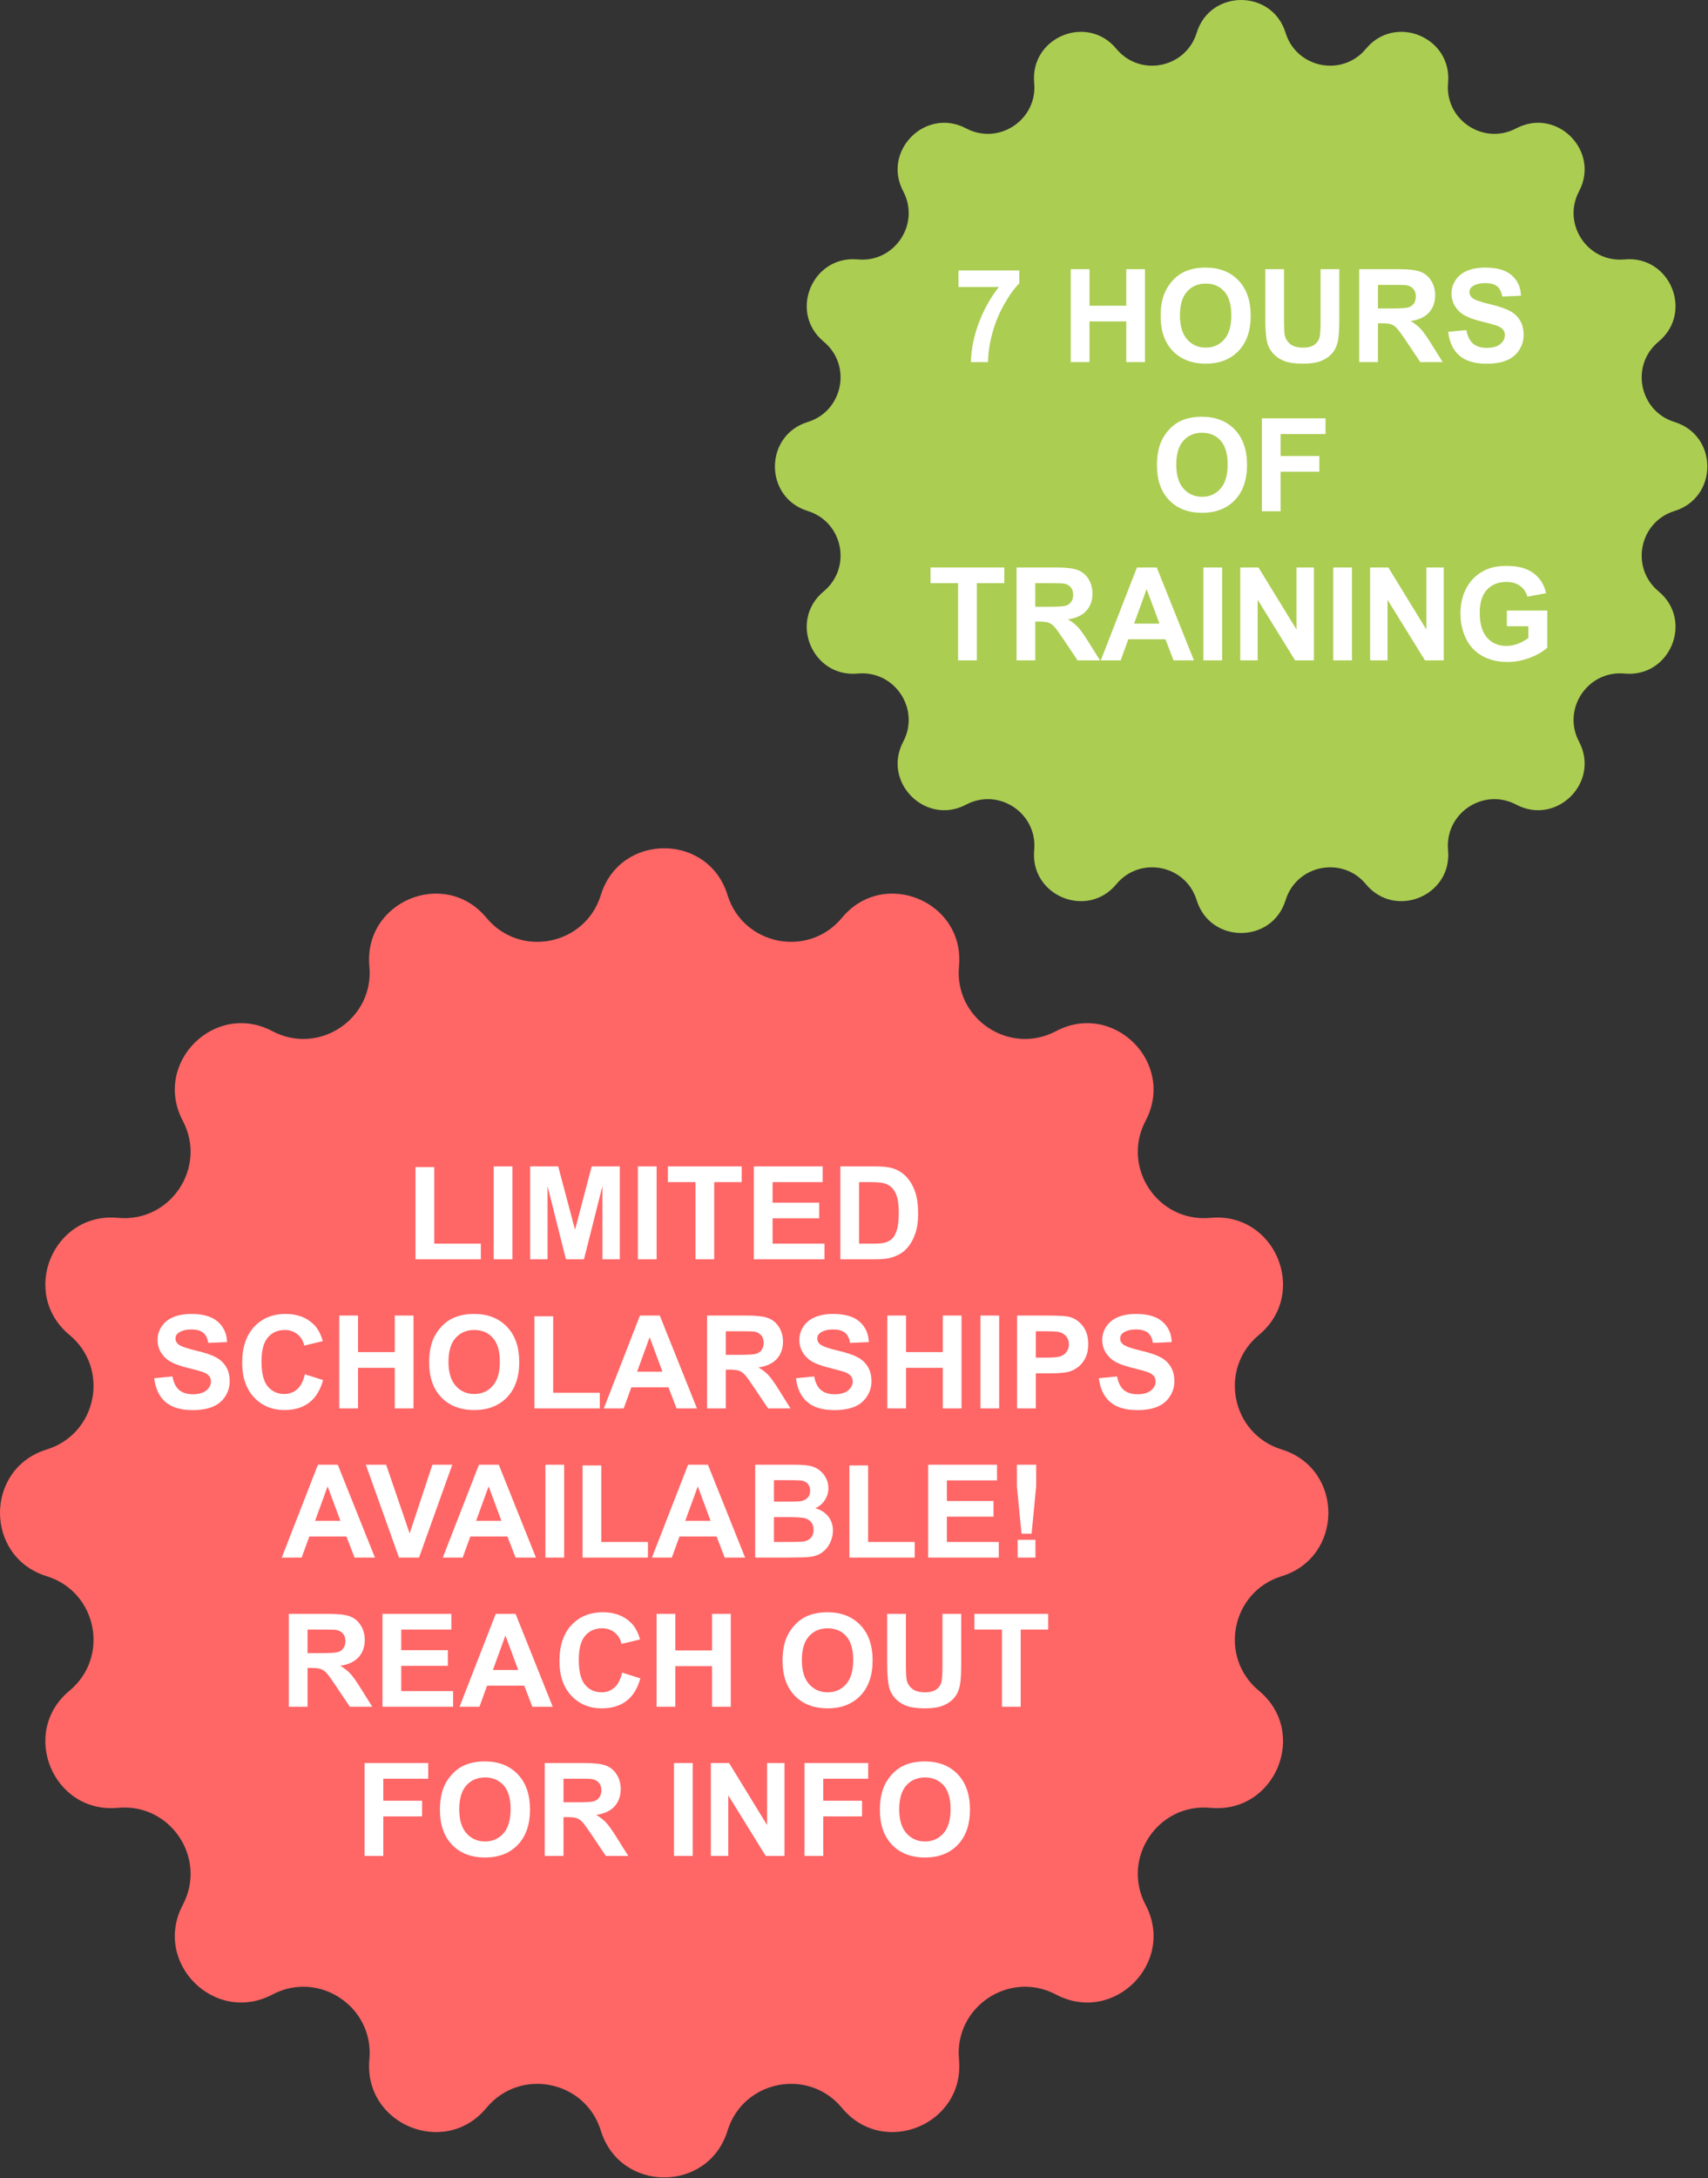 <svg xmlns="http://www.w3.org/2000/svg" width="1501" height="1913" viewBox="0 0 1501 1913" fill="none"><rect x="0" y="0" width="1501" height="1913" fill="#333333" stroke="none"/><path d="M528.016 786.083C544.922 731.306 622.459 731.306 639.365 786.083V786.083C653.022 830.333 710.349 841.736 739.9 806.081V806.081C776.482 761.943 848.117 791.615 842.774 848.692V848.692C838.457 894.8 887.057 927.274 928.004 905.641V905.641C978.691 878.862 1033.52 933.689 1006.74 984.377V984.377C985.107 1025.32 1017.58 1073.92 1063.69 1069.61V1069.61C1120.77 1064.26 1150.44 1135.9 1106.3 1172.48V1172.48C1070.64 1202.03 1082.05 1259.36 1126.3 1273.02V1273.02C1181.07 1289.92 1181.07 1367.46 1126.3 1384.36V1384.36C1082.05 1398.02 1070.64 1455.35 1106.3 1484.9V1484.9C1150.44 1521.48 1120.77 1593.12 1063.69 1587.77V1587.77C1017.58 1583.46 985.107 1632.06 1006.74 1673V1673C1033.52 1723.69 978.691 1778.52 928.004 1751.74V1751.74C887.057 1730.11 838.457 1762.58 842.774 1808.69V1808.69C848.117 1865.77 776.482 1895.44 739.9 1851.3V1851.3C710.349 1815.64 653.022 1827.05 639.365 1871.3V1871.3C622.459 1926.07 544.922 1926.07 528.016 1871.3V1871.3C514.359 1827.05 457.031 1815.64 427.48 1851.3V1851.3C390.899 1895.44 319.263 1865.77 324.607 1808.69V1808.69C328.923 1762.58 280.323 1730.11 239.377 1751.74V1751.74C188.689 1778.52 133.862 1723.69 160.641 1673V1673C182.274 1632.06 149.8 1583.46 103.692 1587.77V1587.77C46.615 1593.12 16.943 1521.48 61.081 1484.9V1484.9C96.736 1455.35 85.333 1398.02 41.083 1384.36V1384.36C-13.694 1367.46 -13.694 1289.92 41.083 1273.02V1273.02C85.333 1259.36 96.736 1202.03 61.081 1172.48V1172.48C16.943 1135.9 46.615 1064.26 103.692 1069.61V1069.61C149.8 1073.92 182.274 1025.32 160.641 984.377V984.377C133.862 933.689 188.689 878.862 239.377 905.641V905.641C280.323 927.274 328.923 894.8 324.607 848.692V848.692C319.263 791.615 390.899 761.943 427.48 806.081V806.081C457.031 841.736 514.359 830.333 528.016 786.083V786.083Z" fill="#FF6666"></path><path d="M365.128 1106V1025.06H381.604V1092.25H422.573V1106H365.128ZM433.873 1106V1024.4H450.35V1106H433.873ZM465.88 1106V1024.4H490.539L505.346 1080.06L519.985 1024.4H544.7V1106H529.393V1041.76L513.194 1106H497.33L481.188 1041.76V1106H465.88ZM560.564 1106V1024.4H577.041V1106H560.564ZM611.163 1106V1038.2H586.949V1024.4H651.798V1038.2H627.64V1106H611.163ZM662.485 1106V1024.4H722.992V1038.2H678.962V1056.29H719.931V1070.04H678.962V1092.25H724.551V1106H662.485ZM738.467 1024.4H768.581C775.372 1024.4 780.549 1024.92 784.111 1025.96C788.898 1027.37 792.999 1029.87 796.413 1033.47C799.827 1037.07 802.425 1041.49 804.206 1046.72C805.987 1051.91 806.878 1058.33 806.878 1065.98C806.878 1072.69 806.043 1078.48 804.373 1083.34C802.332 1089.28 799.419 1094.09 795.634 1097.76C792.776 1100.54 788.917 1102.72 784.056 1104.27C780.419 1105.42 775.558 1106 769.472 1106H738.467V1024.4ZM754.943 1038.2V1092.25H767.245C771.847 1092.25 775.168 1091.99 777.209 1091.47C779.881 1090.8 782.089 1089.67 783.833 1088.08C785.614 1086.48 787.062 1083.86 788.175 1080.23C789.288 1076.55 789.845 1071.56 789.845 1065.25C789.845 1058.95 789.288 1054.1 788.175 1050.73C787.062 1047.35 785.503 1044.71 783.499 1042.82C781.495 1040.93 778.953 1039.65 775.873 1038.98C773.572 1038.46 769.063 1038.2 762.347 1038.2H754.943ZM135.514 1210.45L151.545 1208.89C152.51 1214.27 154.458 1218.22 157.39 1220.75C160.358 1223.27 164.348 1224.53 169.357 1224.53C174.664 1224.53 178.653 1223.42 181.325 1221.19C184.034 1218.93 185.389 1216.29 185.389 1213.29C185.389 1211.36 184.813 1209.72 183.663 1208.39C182.55 1207.02 180.583 1205.83 177.763 1204.83C175.833 1204.16 171.436 1202.97 164.57 1201.26C155.738 1199.07 149.541 1196.38 145.979 1193.19C140.969 1188.7 138.464 1183.23 138.464 1176.77C138.464 1172.62 139.633 1168.74 141.971 1165.14C144.346 1161.5 147.741 1158.74 152.157 1156.84C156.61 1154.95 161.973 1154 168.244 1154C178.486 1154 186.187 1156.25 191.345 1160.74C196.54 1165.23 199.268 1171.22 199.527 1178.72L183.051 1179.44C182.346 1175.25 180.824 1172.24 178.486 1170.43C176.186 1168.57 172.716 1167.64 168.077 1167.64C163.29 1167.64 159.542 1168.63 156.833 1170.59C155.089 1171.85 154.217 1173.54 154.217 1175.66C154.217 1177.59 155.033 1179.24 156.666 1180.61C158.744 1182.36 163.791 1184.17 171.807 1186.07C179.822 1187.96 185.741 1189.93 189.563 1191.97C193.423 1193.97 196.429 1196.74 198.581 1200.26C200.771 1203.75 201.865 1208.07 201.865 1213.23C201.865 1217.91 200.566 1222.29 197.969 1226.37C195.371 1230.45 191.697 1233.49 186.947 1235.5C182.197 1237.46 176.278 1238.45 169.19 1238.45C158.874 1238.45 150.951 1236.07 145.422 1231.32C139.893 1226.54 136.59 1219.58 135.514 1210.45ZM267.938 1207L283.914 1212.06C281.465 1220.97 277.383 1227.59 271.668 1231.93C265.99 1236.24 258.772 1238.39 250.015 1238.39C239.179 1238.39 230.272 1234.7 223.296 1227.31C216.319 1219.89 212.831 1209.76 212.831 1196.92C212.831 1183.34 216.338 1172.8 223.352 1165.3C230.365 1157.77 239.587 1154 251.017 1154C260.999 1154 269.107 1156.96 275.342 1162.86C279.053 1166.34 281.836 1171.35 283.691 1177.88L267.382 1181.78C266.417 1177.55 264.395 1174.21 261.314 1171.76C258.271 1169.31 254.561 1168.09 250.182 1168.09C244.133 1168.09 239.216 1170.26 235.431 1174.6C231.683 1178.94 229.809 1185.97 229.809 1195.7C229.809 1206.01 231.664 1213.36 235.375 1217.74C239.086 1222.12 243.91 1224.31 249.848 1224.31C254.227 1224.31 257.993 1222.92 261.147 1220.13C264.302 1217.35 266.565 1212.97 267.938 1207ZM298.164 1237V1155.4H314.641V1187.51H346.926V1155.4H363.402V1237H346.926V1201.32H314.641V1237H298.164ZM377.151 1196.7C377.151 1188.39 378.395 1181.41 380.881 1175.77C382.736 1171.61 385.26 1167.88 388.451 1164.58C391.68 1161.28 395.205 1158.83 399.027 1157.23C404.111 1155.08 409.975 1154 416.617 1154C428.641 1154 438.252 1157.73 445.451 1165.19C452.688 1172.65 456.306 1183.02 456.306 1196.31C456.306 1209.48 452.725 1219.8 445.562 1227.26C438.4 1234.68 428.826 1238.39 416.84 1238.39C404.705 1238.39 395.057 1234.7 387.895 1227.31C380.732 1219.89 377.151 1209.69 377.151 1196.7ZM394.129 1196.14C394.129 1205.38 396.263 1212.4 400.53 1217.18C404.798 1221.93 410.216 1224.31 416.784 1224.31C423.353 1224.31 428.733 1221.95 432.927 1217.24C437.157 1212.49 439.272 1205.38 439.272 1195.92C439.272 1186.57 437.213 1179.59 433.094 1174.99C429.012 1170.39 423.575 1168.09 416.784 1168.09C409.993 1168.09 404.52 1170.43 400.363 1175.1C396.207 1179.74 394.129 1186.75 394.129 1196.14ZM469.665 1237V1156.06H486.142V1223.25H527.11V1237H469.665ZM612.499 1237H594.575L587.45 1218.46H554.831L548.096 1237H530.617L562.401 1155.4H579.824L612.499 1237ZM582.162 1204.71L570.918 1174.43L559.896 1204.71H582.162ZM621.35 1237V1155.4H656.028C664.749 1155.4 671.076 1156.14 675.01 1157.62C678.98 1159.07 682.153 1161.67 684.528 1165.42C686.903 1169.16 688.091 1173.45 688.091 1178.27C688.091 1184.4 686.291 1189.46 682.691 1193.47C679.092 1197.44 673.711 1199.95 666.549 1200.99C670.111 1203.06 673.043 1205.35 675.344 1207.83C677.682 1210.32 680.817 1214.73 684.751 1221.08L694.715 1237H675.01L663.098 1219.24C658.867 1212.9 655.973 1208.91 654.414 1207.28C652.855 1205.61 651.204 1204.47 649.46 1203.88C647.716 1203.25 644.951 1202.93 641.166 1202.93H637.826V1237H621.35ZM637.826 1189.91H650.017C657.921 1189.91 662.856 1189.57 664.823 1188.91C666.79 1188.24 668.33 1187.09 669.443 1185.46C670.557 1183.82 671.113 1181.78 671.113 1179.33C671.113 1176.59 670.371 1174.38 668.887 1172.71C667.439 1171 665.38 1169.92 662.708 1169.48C661.372 1169.29 657.364 1169.2 650.685 1169.2H637.826V1189.91ZM699.502 1210.45L715.533 1208.89C716.498 1214.27 718.446 1218.22 721.378 1220.75C724.347 1223.27 728.336 1224.53 733.346 1224.53C738.652 1224.53 742.642 1223.42 745.313 1221.19C748.022 1218.93 749.377 1216.29 749.377 1213.29C749.377 1211.36 748.802 1209.72 747.651 1208.39C746.538 1207.02 744.571 1205.83 741.751 1204.83C739.821 1204.16 735.424 1202.97 728.559 1201.26C719.727 1199.07 713.529 1196.38 709.967 1193.19C704.957 1188.7 702.452 1183.23 702.452 1176.77C702.452 1172.62 703.621 1168.74 705.959 1165.14C708.334 1161.5 711.729 1158.74 716.146 1156.84C720.599 1154.95 725.961 1154 732.232 1154C742.475 1154 750.175 1156.25 755.333 1160.74C760.528 1165.23 763.256 1171.22 763.516 1178.72L747.039 1179.44C746.334 1175.25 744.812 1172.24 742.475 1170.43C740.174 1168.57 736.704 1167.64 732.065 1167.64C727.278 1167.64 723.53 1168.63 720.821 1170.59C719.077 1171.85 718.205 1173.54 718.205 1175.66C718.205 1177.59 719.021 1179.24 720.654 1180.61C722.732 1182.36 727.779 1184.17 735.795 1186.07C743.811 1187.96 749.729 1189.93 753.552 1191.97C757.411 1193.97 760.417 1196.74 762.569 1200.26C764.759 1203.75 765.854 1208.07 765.854 1213.23C765.854 1217.91 764.555 1222.29 761.957 1226.37C759.359 1230.45 755.686 1233.49 750.936 1235.5C746.186 1237.46 740.267 1238.45 733.179 1238.45C722.862 1238.45 714.939 1236.07 709.41 1231.32C703.881 1226.54 700.578 1219.58 699.502 1210.45ZM779.77 1237V1155.4H796.246V1187.51H828.531V1155.4H845.008V1237H828.531V1201.32H796.246V1237H779.77ZM861.596 1237V1155.4H878.072V1237H861.596ZM893.825 1237V1155.4H920.266C930.285 1155.4 936.816 1155.8 939.859 1156.62C944.535 1157.85 948.45 1160.52 951.604 1164.64C954.759 1168.72 956.336 1174.01 956.336 1180.5C956.336 1185.51 955.427 1189.72 953.608 1193.14C951.79 1196.55 949.471 1199.24 946.65 1201.21C943.867 1203.14 941.028 1204.42 938.134 1205.05C934.2 1205.83 928.504 1206.22 921.045 1206.22H910.302V1237H893.825ZM910.302 1169.2V1192.36H919.319C925.813 1192.36 930.155 1191.93 932.345 1191.08C934.534 1190.22 936.241 1188.89 937.466 1187.07C938.728 1185.25 939.358 1183.14 939.358 1180.72C939.358 1177.75 938.486 1175.31 936.742 1173.38C934.998 1171.45 932.79 1170.24 930.118 1169.76C928.151 1169.39 924.199 1169.2 918.262 1169.2H910.302ZM965.688 1210.45L981.719 1208.89C982.684 1214.27 984.632 1218.22 987.563 1220.75C990.532 1223.27 994.521 1224.53 999.531 1224.53C1004.84 1224.53 1008.83 1223.42 1011.5 1221.19C1014.21 1218.93 1015.56 1216.29 1015.56 1213.29C1015.56 1211.36 1014.99 1209.72 1013.84 1208.39C1012.72 1207.02 1010.76 1205.83 1007.94 1204.83C1006.01 1204.16 1001.61 1202.97 994.744 1201.26C985.912 1199.07 979.715 1196.38 976.152 1193.19C971.143 1188.7 968.638 1183.23 968.638 1176.77C968.638 1172.62 969.807 1168.74 972.145 1165.14C974.52 1161.5 977.915 1158.74 982.331 1156.84C986.784 1154.95 992.146 1154 998.418 1154C1008.66 1154 1016.36 1156.25 1021.52 1160.74C1026.71 1165.23 1029.44 1171.22 1029.7 1178.72L1013.22 1179.44C1012.52 1175.25 1011 1172.24 1008.66 1170.43C1006.36 1168.57 1002.89 1167.64 998.251 1167.64C993.464 1167.64 989.716 1168.63 987.007 1170.59C985.263 1171.85 984.391 1173.54 984.391 1175.66C984.391 1177.59 985.207 1179.24 986.84 1180.61C988.918 1182.36 993.965 1184.17 1001.98 1186.07C1010 1187.96 1015.92 1189.93 1019.74 1191.97C1023.6 1193.97 1026.6 1196.74 1028.75 1200.26C1030.94 1203.75 1032.04 1208.07 1032.04 1213.23C1032.04 1217.91 1030.74 1222.29 1028.14 1226.37C1025.54 1230.45 1021.87 1233.49 1017.12 1235.5C1012.37 1237.46 1006.45 1238.45 999.364 1238.45C989.048 1238.45 981.125 1236.07 975.596 1231.32C970.066 1226.54 966.764 1219.58 965.688 1210.45ZM329.503 1368H311.579L304.454 1349.46H271.835L265.1 1368H247.621L279.405 1286.4H296.828L329.503 1368ZM299.166 1335.71L287.922 1305.43L276.9 1335.71H299.166ZM350.655 1368L321.487 1286.4H339.355L360.007 1346.79L379.99 1286.4H397.469L368.245 1368H350.655ZM471.001 1368H453.077L445.952 1349.46H413.333L406.598 1368H389.119L420.903 1286.4H438.326L471.001 1368ZM440.664 1335.71L429.42 1305.43L418.398 1335.71H440.664ZM479.295 1368V1286.4H495.771V1368H479.295ZM511.97 1368V1287.06H528.446V1354.25H569.415V1368H511.97ZM654.804 1368H636.88L629.755 1349.46H597.136L590.4 1368H572.922L604.706 1286.4H622.129L654.804 1368ZM624.467 1335.71L613.223 1305.43L602.201 1335.71H624.467ZM663.654 1286.4H696.273C702.73 1286.4 707.536 1286.67 710.69 1287.23C713.882 1287.75 716.721 1288.86 719.207 1290.57C721.73 1292.28 723.827 1294.56 725.497 1297.42C727.167 1300.24 728.002 1303.41 728.002 1306.94C728.002 1310.76 726.963 1314.27 724.885 1317.46C722.844 1320.65 720.061 1323.04 716.535 1324.64C721.508 1326.08 725.33 1328.55 728.002 1332.04C730.674 1335.53 732.01 1339.63 732.01 1344.34C732.01 1348.05 731.138 1351.67 729.394 1355.2C727.687 1358.69 725.33 1361.49 722.324 1363.6C719.355 1365.68 715.682 1366.96 711.303 1367.44C708.557 1367.74 701.933 1367.93 691.431 1368H663.654V1286.4ZM680.131 1299.98V1318.85H690.93C697.35 1318.85 701.339 1318.76 702.897 1318.57C705.718 1318.24 707.926 1317.27 709.521 1315.68C711.154 1314.04 711.971 1311.91 711.971 1309.27C711.971 1306.75 711.266 1304.71 709.855 1303.15C708.482 1301.56 706.423 1300.59 703.677 1300.26C702.044 1300.07 697.35 1299.98 689.594 1299.98H680.131ZM680.131 1332.43V1354.25H695.383C701.32 1354.25 705.087 1354.08 706.683 1353.75C709.132 1353.3 711.117 1352.23 712.639 1350.52C714.197 1348.78 714.977 1346.46 714.977 1343.56C714.977 1341.11 714.383 1339.04 713.195 1337.33C712.008 1335.62 710.282 1334.38 708.019 1333.6C705.792 1332.82 700.931 1332.43 693.435 1332.43H680.131ZM746.427 1368V1287.06H762.903V1354.25H803.872V1368H746.427ZM815.673 1368V1286.4H876.18V1300.2H832.149V1318.29H873.118V1332.04H832.149V1354.25H877.738V1368H815.673ZM897.722 1346.96L893.658 1305.54V1286.4H910.58V1305.54L906.572 1346.96H897.722ZM894.326 1368V1352.36H909.968V1368H894.326ZM253.8 1499V1417.4H288.479C297.199 1417.4 303.526 1418.14 307.46 1419.62C311.431 1421.07 314.604 1423.67 316.979 1427.42C319.354 1431.16 320.541 1435.45 320.541 1440.27C320.541 1446.4 318.741 1451.46 315.142 1455.47C311.542 1459.44 306.161 1461.95 298.999 1462.99C302.562 1465.06 305.493 1467.35 307.794 1469.83C310.132 1472.32 313.268 1476.73 317.201 1483.08L327.165 1499H307.46L295.548 1481.24C291.317 1474.9 288.423 1470.91 286.864 1469.28C285.306 1467.61 283.654 1466.47 281.91 1465.88C280.166 1465.25 277.401 1464.93 273.616 1464.93H270.276V1499H253.8ZM270.276 1451.91H282.467C290.371 1451.91 295.307 1451.57 297.273 1450.91C299.24 1450.24 300.78 1449.09 301.894 1447.46C303.007 1445.82 303.563 1443.78 303.563 1441.33C303.563 1438.59 302.821 1436.38 301.337 1434.71C299.89 1433 297.83 1431.92 295.158 1431.48C293.822 1431.29 289.814 1431.2 283.135 1431.2H270.276V1451.91ZM336.127 1499V1417.4H396.634V1431.2H352.604V1449.29H393.572V1463.04H352.604V1485.25H398.192V1499H336.127ZM485.752 1499H467.828L460.703 1480.46H428.084L421.349 1499H403.87L435.654 1417.4H453.077L485.752 1499ZM455.415 1466.71L444.171 1436.43L433.149 1466.71H455.415ZM546.76 1469L562.735 1474.06C560.286 1482.97 556.204 1489.59 550.489 1493.93C544.812 1498.24 537.594 1500.39 528.836 1500.39C518 1500.39 509.094 1496.7 502.117 1489.31C495.141 1481.89 491.652 1471.76 491.652 1458.92C491.652 1445.34 495.159 1434.8 502.173 1427.3C509.187 1419.77 518.408 1416 529.838 1416C539.82 1416 547.929 1418.96 554.163 1424.86C557.874 1428.34 560.657 1433.35 562.513 1439.88L546.203 1443.78C545.238 1439.55 543.216 1436.21 540.136 1433.76C537.093 1431.31 533.382 1430.09 529.003 1430.09C522.954 1430.09 518.037 1432.26 514.252 1436.6C510.504 1440.94 508.63 1447.97 508.63 1457.7C508.63 1468.01 510.485 1475.36 514.196 1479.74C517.907 1484.12 522.731 1486.31 528.669 1486.31C533.048 1486.31 536.814 1484.92 539.969 1482.13C543.123 1479.35 545.387 1474.97 546.76 1469ZM576.985 1499V1417.4H593.462V1449.51H625.747V1417.4H642.224V1499H625.747V1463.32H593.462V1499H576.985ZM687.701 1458.7C687.701 1450.39 688.944 1443.41 691.431 1437.77C693.286 1433.61 695.81 1429.88 699.001 1426.58C702.229 1423.28 705.755 1420.83 709.577 1419.23C714.661 1417.08 720.524 1416 727.167 1416C739.19 1416 748.802 1419.73 756.001 1427.19C763.237 1434.65 766.855 1445.02 766.855 1458.31C766.855 1471.48 763.274 1481.8 756.112 1489.26C748.95 1496.68 739.376 1500.39 727.39 1500.39C715.255 1500.39 705.606 1496.7 698.444 1489.31C691.282 1481.89 687.701 1471.69 687.701 1458.7ZM704.679 1458.14C704.679 1467.38 706.812 1474.4 711.08 1479.18C715.348 1483.93 720.766 1486.31 727.334 1486.31C733.902 1486.31 739.283 1483.95 743.477 1479.24C747.707 1474.49 749.822 1467.38 749.822 1457.92C749.822 1448.57 747.763 1441.59 743.644 1436.99C739.562 1432.39 734.125 1430.09 727.334 1430.09C720.543 1430.09 715.069 1432.43 710.913 1437.1C706.757 1441.74 704.679 1448.75 704.679 1458.14ZM779.658 1417.4H796.135V1461.59C796.135 1468.61 796.339 1473.15 796.747 1475.23C797.452 1478.57 799.122 1481.26 801.757 1483.3C804.429 1485.31 808.065 1486.31 812.667 1486.31C817.343 1486.31 820.868 1485.36 823.243 1483.47C825.618 1481.54 827.047 1479.18 827.529 1476.4C828.012 1473.62 828.253 1469 828.253 1462.54V1417.4H844.729V1460.26C844.729 1470.05 844.284 1476.98 843.394 1481.02C842.503 1485.07 840.852 1488.48 838.439 1491.26C836.064 1494.05 832.873 1496.27 828.865 1497.94C824.857 1499.58 819.625 1500.39 813.168 1500.39C805.375 1500.39 799.456 1499.5 795.411 1497.72C791.403 1495.9 788.23 1493.56 785.893 1490.71C783.555 1487.81 782.015 1484.79 781.272 1481.63C780.196 1476.96 779.658 1470.05 779.658 1460.93V1417.4ZM880.521 1499V1431.2H856.308V1417.4H921.156V1431.2H896.998V1499H880.521ZM320.374 1630V1548.4H376.316V1562.2H336.851V1581.52H370.917V1595.32H336.851V1630H320.374ZM386.614 1589.7C386.614 1581.39 387.857 1574.41 390.344 1568.77C392.199 1564.61 394.723 1560.88 397.914 1557.58C401.143 1554.28 404.668 1551.83 408.49 1550.23C413.574 1548.08 419.438 1547 426.08 1547C438.104 1547 447.715 1550.73 454.914 1558.19C462.15 1565.65 465.769 1576.02 465.769 1589.31C465.769 1602.48 462.188 1612.8 455.025 1620.26C447.863 1627.68 438.289 1631.39 426.303 1631.39C414.168 1631.39 404.52 1627.7 397.357 1620.31C390.195 1612.89 386.614 1602.69 386.614 1589.7ZM403.592 1589.14C403.592 1598.38 405.726 1605.4 409.993 1610.18C414.261 1614.93 419.679 1617.31 426.247 1617.31C432.815 1617.31 438.196 1614.95 442.39 1610.24C446.62 1605.49 448.735 1598.38 448.735 1588.92C448.735 1579.57 446.676 1572.59 442.557 1567.99C438.475 1563.39 433.038 1561.09 426.247 1561.09C419.456 1561.09 413.982 1563.43 409.826 1568.1C405.67 1572.74 403.592 1579.75 403.592 1589.14ZM478.738 1630V1548.4H513.417C522.138 1548.4 528.465 1549.14 532.398 1550.62C536.369 1552.07 539.542 1554.67 541.917 1558.42C544.292 1562.16 545.479 1566.45 545.479 1571.27C545.479 1577.4 543.68 1582.46 540.08 1586.47C536.48 1590.44 531.1 1592.95 523.938 1593.99C527.5 1596.06 530.432 1598.35 532.732 1600.83C535.07 1603.32 538.206 1607.73 542.14 1614.08L552.104 1630H532.398L520.486 1612.24C516.256 1605.9 513.361 1601.91 511.803 1600.28C510.244 1598.61 508.593 1597.47 506.849 1596.88C505.104 1596.25 502.34 1595.93 498.555 1595.93H495.215V1630H478.738ZM495.215 1582.91H507.405C515.31 1582.91 520.245 1582.57 522.212 1581.91C524.179 1581.24 525.719 1580.09 526.832 1578.46C527.945 1576.82 528.502 1574.78 528.502 1572.33C528.502 1569.59 527.76 1567.38 526.275 1565.71C524.828 1564 522.769 1562.92 520.097 1562.48C518.761 1562.29 514.753 1562.2 508.073 1562.2H495.215V1582.91ZM592.293 1630V1548.4H608.77V1630H592.293ZM624.689 1630V1548.4H640.721L674.119 1602.89V1548.4H689.427V1630H672.895L639.997 1576.79V1630H624.689ZM707.017 1630V1548.4H762.959V1562.2H723.493V1581.52H757.56V1595.32H723.493V1630H707.017ZM773.257 1589.7C773.257 1581.39 774.5 1574.41 776.986 1568.77C778.842 1564.61 781.365 1560.88 784.557 1557.58C787.785 1554.28 791.311 1551.83 795.133 1550.23C800.217 1548.08 806.08 1547 812.723 1547C824.746 1547 834.357 1550.73 841.557 1558.19C848.793 1565.65 852.411 1576.02 852.411 1589.31C852.411 1602.48 848.83 1612.8 841.668 1620.26C834.506 1627.68 824.932 1631.39 812.945 1631.39C800.811 1631.39 791.162 1627.7 784 1620.31C776.838 1612.89 773.257 1602.69 773.257 1589.7ZM790.234 1589.14C790.234 1598.38 792.368 1605.4 796.636 1610.18C800.903 1614.93 806.321 1617.31 812.89 1617.31C819.458 1617.31 824.839 1614.95 829.032 1610.24C833.263 1605.49 835.378 1598.38 835.378 1588.92C835.378 1579.57 833.318 1572.59 829.199 1567.99C825.117 1563.39 819.681 1561.09 812.89 1561.09C806.099 1561.09 800.625 1563.43 796.469 1568.1C792.312 1572.74 790.234 1579.75 790.234 1589.14Z" fill="white"></path><path d="M1051.63 28.838C1063.5 -9.613 1117.93 -9.613 1129.79 28.838V28.838C1139.38 59.898 1179.62 67.903 1200.36 42.875V42.875C1226.04 11.893 1276.32 32.721 1272.57 72.785V72.785C1269.54 105.15 1303.66 127.945 1332.4 112.76V112.76C1367.98 93.963 1406.46 132.448 1387.67 168.027V168.027C1372.48 196.769 1395.28 230.883 1427.64 227.853V227.853C1467.71 224.103 1488.53 274.386 1457.55 300.064V300.064C1432.52 320.807 1440.53 361.047 1471.59 370.633V370.633C1510.04 382.5 1510.04 436.927 1471.59 448.793V448.793C1440.53 458.38 1432.52 498.62 1457.55 519.363V519.363C1488.53 545.041 1467.71 595.324 1427.64 591.573V591.573C1395.28 588.544 1372.48 622.658 1387.67 651.399V651.399C1406.46 686.979 1367.98 725.464 1332.4 706.667V706.667C1303.66 691.482 1269.54 714.277 1272.57 746.641V746.641C1276.32 786.706 1226.04 807.534 1200.36 776.552V776.552C1179.62 751.524 1139.38 759.528 1129.79 790.589V790.589C1117.93 829.039 1063.5 829.039 1051.63 790.589V790.589C1042.05 759.528 1001.81 751.524 981.064 776.552V776.552C955.386 807.534 905.103 786.706 908.853 746.641V746.641C911.883 714.277 877.769 691.482 849.027 706.667V706.667C813.448 725.464 774.963 686.979 793.76 651.399V651.399C808.945 622.658 786.15 588.544 753.785 591.573V591.573C713.721 595.324 692.893 545.041 723.875 519.363V519.363C748.903 498.62 740.898 458.38 709.838 448.793V448.793C671.387 436.927 671.387 382.5 709.838 370.633V370.633C740.898 361.047 748.903 320.807 723.875 300.064V300.064C692.893 274.386 713.721 224.103 753.785 227.853V227.853C786.15 230.883 808.945 196.769 793.76 168.027V168.027C774.963 132.448 813.448 93.963 849.027 112.76V112.76C877.769 127.945 911.883 105.15 908.853 72.785V72.785C905.103 32.721 955.386 11.893 981.064 42.875V42.875C1001.81 67.903 1042.05 59.898 1051.63 28.838V28.838Z" fill="#ABCD52"></path><path d="M842.293 252.038V237.51H895.786V248.865C891.37 253.207 886.88 259.441 882.315 267.568C877.751 275.695 874.263 284.342 871.851 293.508C869.476 302.637 868.307 310.801 868.344 318H853.259C853.519 306.719 855.838 295.215 860.217 283.488C864.633 271.762 870.515 261.278 877.862 252.038H842.293ZM940.985 318V236.396H957.462V268.515H989.747V236.396H1006.22V318H989.747V282.319H957.462V318H940.985ZM1019.97 277.699C1019.97 269.387 1021.22 262.41 1023.7 256.77C1025.56 252.613 1028.08 248.884 1031.27 245.581C1034.5 242.278 1038.03 239.829 1041.85 238.233C1046.93 236.081 1052.8 235.005 1059.44 235.005C1071.46 235.005 1081.07 238.734 1088.27 246.193C1095.51 253.652 1099.13 264.024 1099.13 277.31C1099.13 290.483 1095.55 300.8 1088.38 308.259C1081.22 315.681 1071.65 319.392 1059.66 319.392C1047.53 319.392 1037.88 315.699 1030.72 308.314C1023.55 300.893 1019.97 290.688 1019.97 277.699ZM1036.95 277.143C1036.95 286.383 1039.08 293.396 1043.35 298.184C1047.62 302.934 1053.04 305.309 1059.61 305.309C1066.17 305.309 1071.55 302.952 1075.75 298.239C1079.98 293.489 1082.09 286.383 1082.09 276.92C1082.09 267.568 1080.03 260.592 1075.92 255.99C1071.83 251.389 1066.4 249.088 1059.61 249.088C1052.81 249.088 1047.34 251.426 1043.18 256.102C1039.03 260.74 1036.95 267.754 1036.95 277.143ZM1111.93 236.396H1128.41V280.594C1128.41 287.607 1128.61 292.153 1129.02 294.231C1129.72 297.571 1131.39 300.262 1134.03 302.303C1136.7 304.307 1140.34 305.309 1144.94 305.309C1149.61 305.309 1153.14 304.362 1155.51 302.47C1157.89 300.54 1159.32 298.184 1159.8 295.4C1160.28 292.617 1160.52 287.997 1160.52 281.54V236.396H1177V279.258C1177 289.055 1176.56 295.976 1175.67 300.021C1174.77 304.065 1173.12 307.479 1170.71 310.263C1168.34 313.046 1165.14 315.272 1161.14 316.942C1157.13 318.575 1151.9 319.392 1145.44 319.392C1137.65 319.392 1131.73 318.501 1127.68 316.72C1123.67 314.901 1120.5 312.563 1118.16 309.706C1115.83 306.812 1114.29 303.787 1113.54 300.633C1112.47 295.957 1111.93 289.055 1111.93 279.926V236.396ZM1194.48 318V236.396H1229.16C1237.88 236.396 1244.21 237.139 1248.14 238.623C1252.11 240.07 1255.28 242.668 1257.66 246.416C1260.03 250.164 1261.22 254.45 1261.22 259.274C1261.22 265.397 1259.42 270.463 1255.82 274.471C1252.22 278.441 1246.84 280.946 1239.68 281.985C1243.24 284.063 1246.17 286.346 1248.47 288.832C1250.81 291.318 1253.95 295.734 1257.88 302.08L1267.84 318H1248.14L1236.23 300.243C1232 293.897 1229.1 289.908 1227.54 288.275C1225.99 286.605 1224.33 285.474 1222.59 284.88C1220.85 284.249 1218.08 283.934 1214.3 283.934H1210.96V318H1194.48ZM1210.96 270.908H1223.15C1231.05 270.908 1235.99 270.574 1237.95 269.906C1239.92 269.238 1241.46 268.088 1242.57 266.455C1243.69 264.822 1244.24 262.781 1244.24 260.332C1244.24 257.586 1243.5 255.378 1242.02 253.708C1240.57 252.001 1238.51 250.925 1235.84 250.479C1234.5 250.294 1230.49 250.201 1223.81 250.201H1210.96V270.908ZM1272.63 291.448L1288.66 289.89C1289.63 295.271 1291.58 299.223 1294.51 301.746C1297.48 304.27 1301.47 305.531 1306.48 305.531C1311.78 305.531 1315.77 304.418 1318.44 302.191C1321.15 299.928 1322.51 297.293 1322.51 294.287C1322.51 292.357 1321.93 290.725 1320.78 289.389C1319.67 288.016 1317.7 286.828 1314.88 285.826C1312.95 285.158 1308.55 283.971 1301.69 282.264C1292.86 280.074 1286.66 277.384 1283.1 274.192C1278.09 269.702 1275.58 264.229 1275.58 257.771C1275.58 253.615 1276.75 249.737 1279.09 246.138C1281.46 242.501 1284.86 239.736 1289.28 237.844C1293.73 235.951 1299.09 235.005 1305.36 235.005C1315.6 235.005 1323.3 237.25 1328.46 241.74C1333.66 246.23 1336.39 252.224 1336.65 259.72L1320.17 260.443C1319.46 256.25 1317.94 253.244 1315.6 251.426C1313.3 249.57 1309.83 248.643 1305.2 248.643C1300.41 248.643 1296.66 249.626 1293.95 251.593C1292.21 252.854 1291.33 254.543 1291.33 256.658C1291.33 258.588 1292.15 260.239 1293.78 261.612C1295.86 263.356 1300.91 265.175 1308.92 267.067C1316.94 268.96 1322.86 270.927 1326.68 272.968C1330.54 274.972 1333.55 277.736 1335.7 281.262C1337.89 284.75 1338.98 289.073 1338.98 294.231C1338.98 298.907 1337.68 303.286 1335.09 307.368C1332.49 311.45 1328.82 314.493 1324.07 316.497C1319.32 318.464 1313.4 319.447 1306.31 319.447C1295.99 319.447 1288.07 317.072 1282.54 312.322C1277.01 307.535 1273.71 300.577 1272.63 291.448ZM1016.74 408.699C1016.74 400.387 1017.99 393.41 1020.47 387.77C1022.33 383.613 1024.85 379.884 1028.04 376.581C1031.27 373.278 1034.8 370.829 1038.62 369.233C1043.7 367.081 1049.57 366.005 1056.21 366.005C1068.23 366.005 1077.84 369.734 1085.04 377.193C1092.28 384.652 1095.9 395.024 1095.9 408.31C1095.9 421.483 1092.32 431.8 1085.16 439.259C1077.99 446.681 1068.42 450.392 1056.43 450.392C1044.3 450.392 1034.65 446.699 1027.49 439.314C1020.33 431.893 1016.74 421.688 1016.74 408.699ZM1033.72 408.143C1033.72 417.383 1035.86 424.396 1040.12 429.184C1044.39 433.934 1049.81 436.309 1056.38 436.309C1062.95 436.309 1068.33 433.952 1072.52 429.239C1076.75 424.489 1078.87 417.383 1078.87 407.92C1078.87 398.568 1076.81 391.592 1072.69 386.99C1068.6 382.389 1063.17 380.088 1056.38 380.088C1049.59 380.088 1044.11 382.426 1039.96 387.102C1035.8 391.74 1033.72 398.754 1033.72 408.143ZM1108.92 449V367.396H1164.87V381.201H1125.4V400.517H1159.47V414.321H1125.4V449H1108.92ZM841.959 580V512.201H817.745V498.396H882.594V512.201H858.436V580H841.959ZM893.337 580V498.396H928.016C936.736 498.396 943.063 499.139 946.997 500.623C950.968 502.07 954.141 504.668 956.516 508.416C958.891 512.164 960.078 516.45 960.078 521.274C960.078 527.397 958.278 532.463 954.679 536.471C951.079 540.441 945.698 542.946 938.536 543.985C942.099 546.063 945.03 548.346 947.331 550.832C949.669 553.318 952.805 557.734 956.738 564.08L966.702 580H946.997L935.085 562.243C930.854 555.897 927.96 551.908 926.401 550.275C924.843 548.605 923.191 547.474 921.447 546.88C919.703 546.249 916.938 545.934 913.153 545.934H909.813V580H893.337ZM909.813 532.908H922.004C929.908 532.908 934.844 532.574 936.811 531.906C938.777 531.238 940.317 530.088 941.431 528.455C942.544 526.822 943.101 524.781 943.101 522.332C943.101 519.586 942.358 517.378 940.874 515.708C939.427 514.001 937.367 512.925 934.695 512.479C933.359 512.294 929.352 512.201 922.672 512.201H909.813V532.908ZM1049.25 580H1031.33L1024.2 561.464H991.584L984.849 580H967.37L999.154 498.396H1016.58L1049.25 580ZM1018.92 547.715L1007.67 517.434L996.649 547.715H1018.92ZM1057.55 580V498.396H1074.02V580H1057.55ZM1089.94 580V498.396H1105.97L1139.37 552.892V498.396H1154.68V580H1138.15L1105.25 526.785V580H1089.94ZM1171.66 580V498.396H1188.13V580H1171.66ZM1204.05 580V498.396H1220.08L1253.48 552.892V498.396H1268.79V580H1252.26L1219.36 526.785V580H1204.05ZM1324.23 549.997V536.248H1359.75V568.756C1356.29 572.096 1351.29 575.046 1344.72 577.606C1338.19 580.13 1331.56 581.392 1324.84 581.392C1316.31 581.392 1308.87 579.61 1302.52 576.048C1296.18 572.448 1291.41 567.327 1288.22 560.685C1285.03 554.005 1283.43 546.75 1283.43 538.92C1283.43 530.422 1285.21 522.87 1288.77 516.265C1292.34 509.659 1297.55 504.594 1304.42 501.068C1309.65 498.359 1316.16 497.005 1323.95 497.005C1334.08 497.005 1341.99 499.139 1347.67 503.406C1353.38 507.637 1357.06 513.5 1358.69 520.996L1342.32 524.058C1341.17 520.05 1339 516.896 1335.81 514.595C1332.66 512.257 1328.7 511.088 1323.95 511.088C1316.75 511.088 1311.02 513.37 1306.75 517.935C1302.52 522.499 1300.41 529.271 1300.41 538.252C1300.41 547.938 1302.56 555.211 1306.87 560.072C1311.17 564.896 1316.81 567.309 1323.79 567.309C1327.24 567.309 1330.69 566.641 1334.14 565.305C1337.63 563.932 1340.62 562.28 1343.1 560.351V549.997H1324.23Z" fill="white"></path></svg>